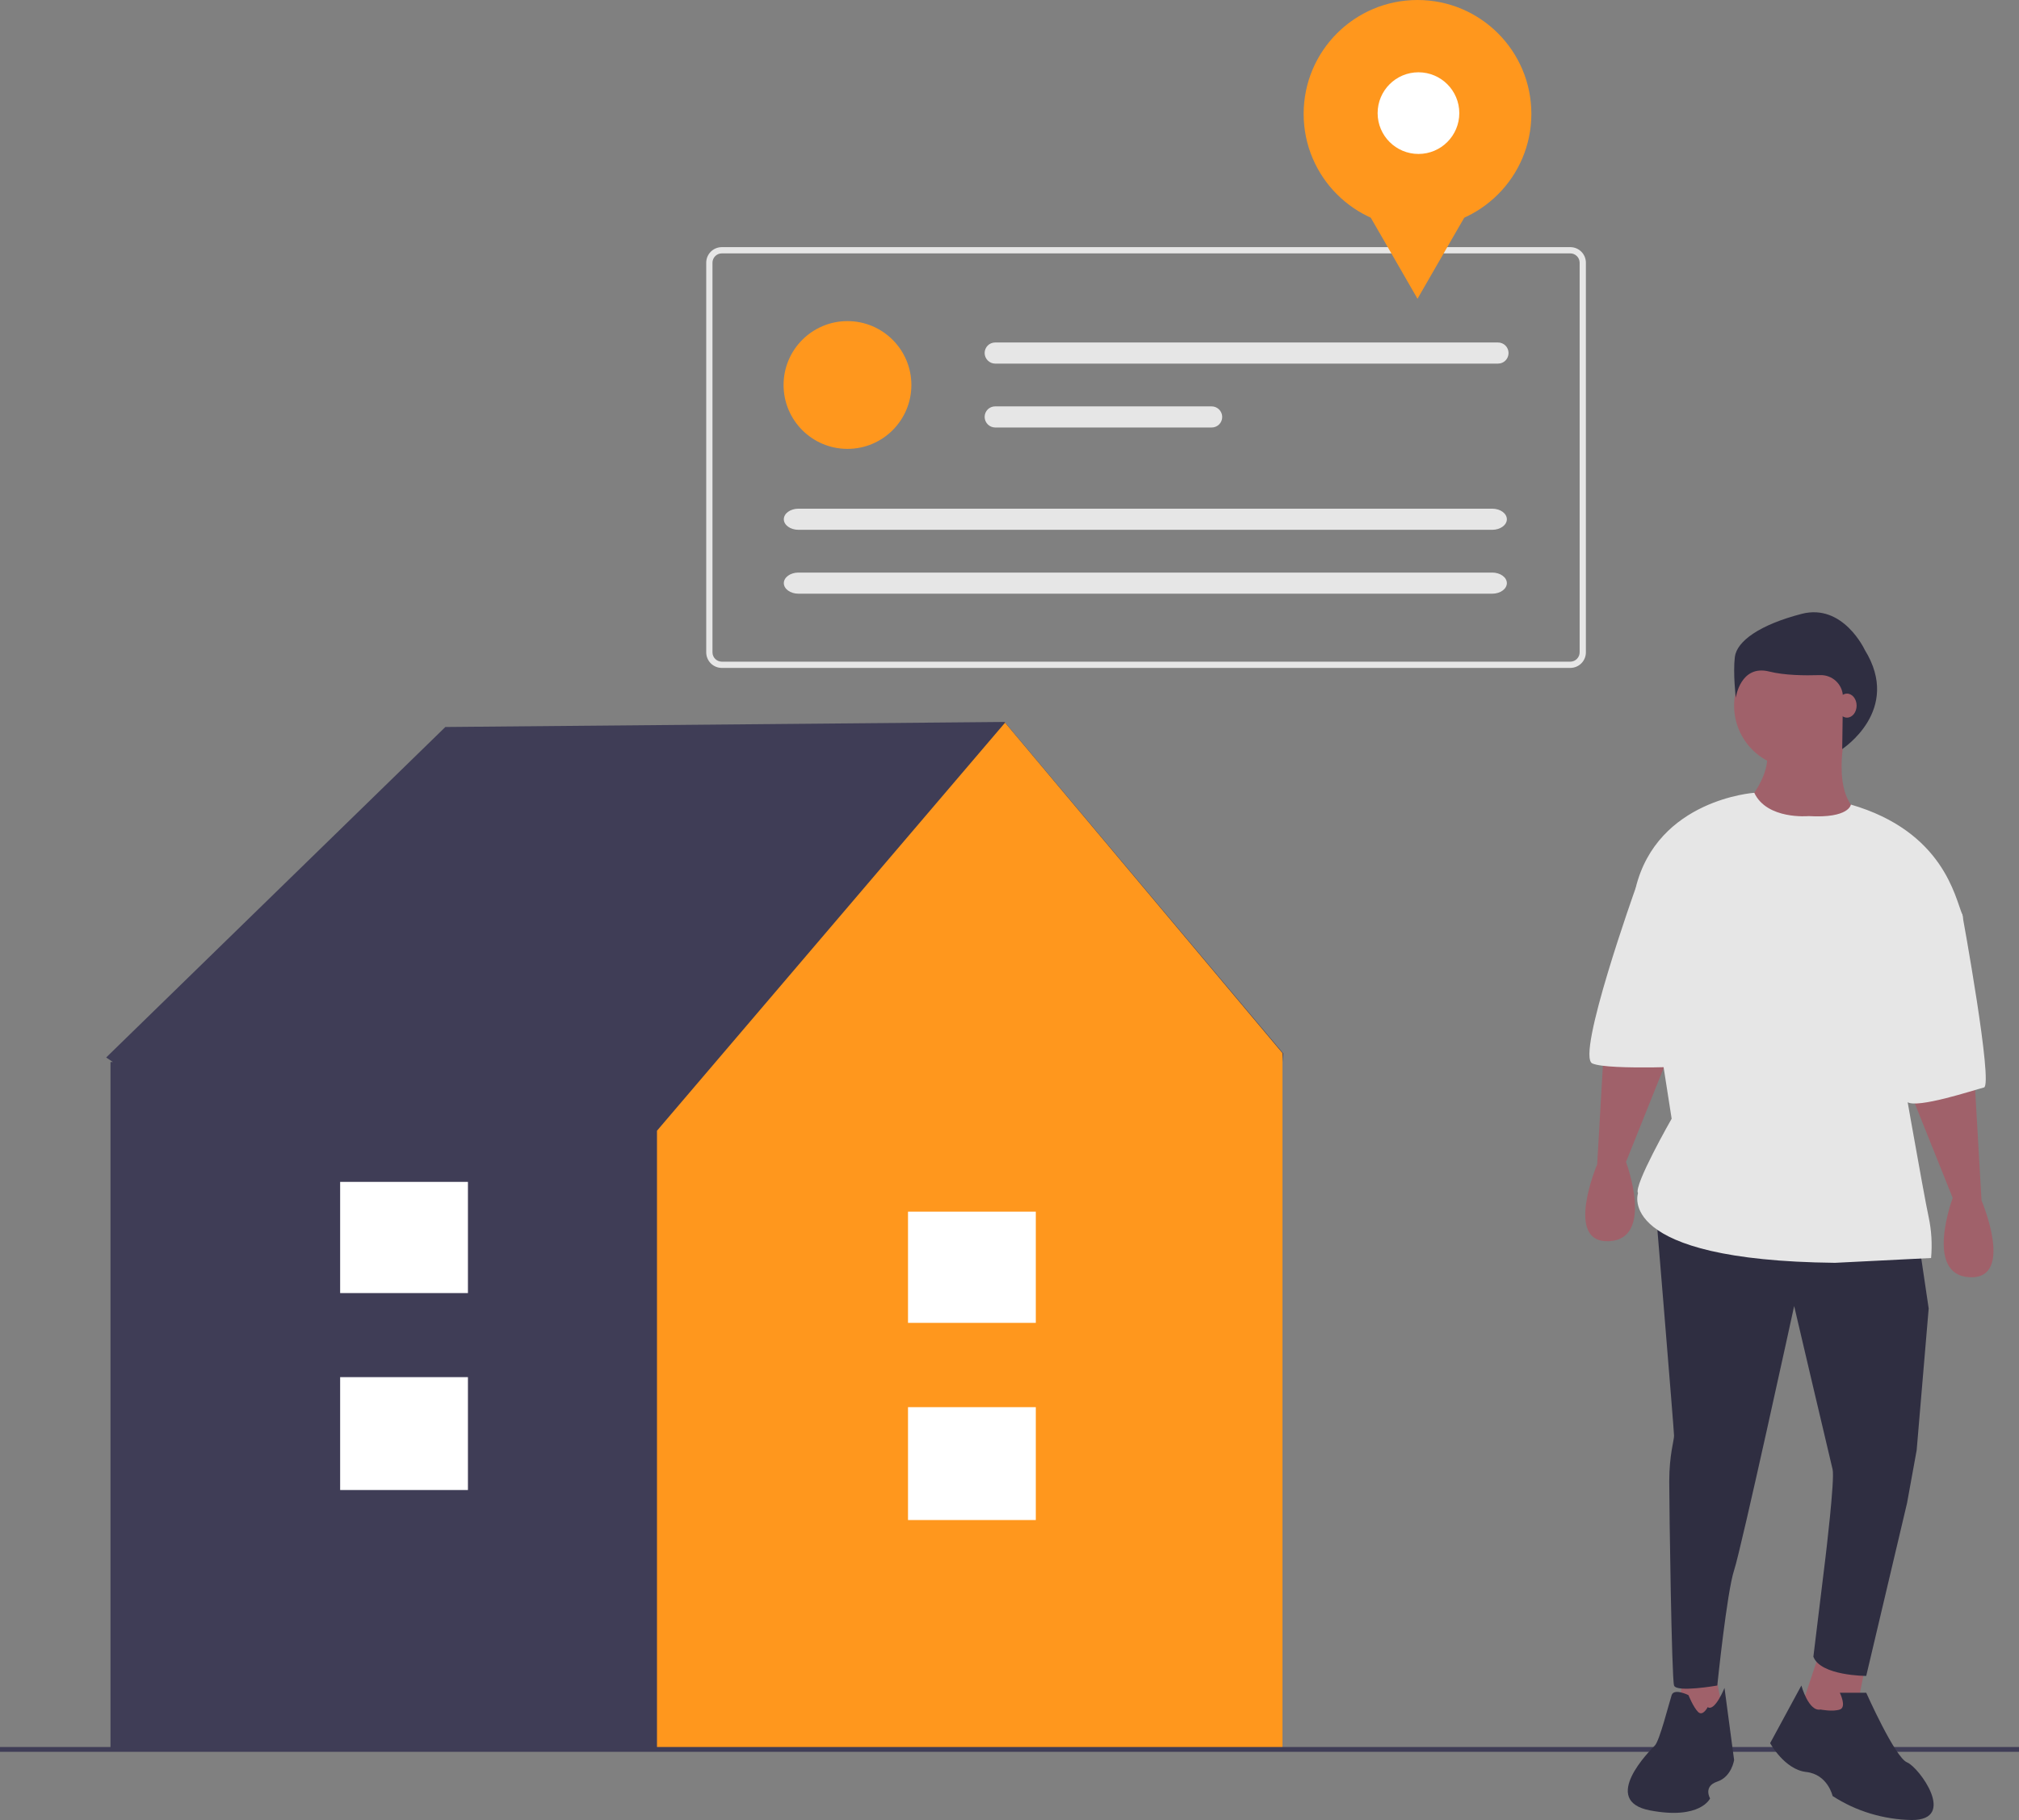 <?xml version="1.0" encoding="utf-8"?>
<!-- Generator: Adobe Illustrator 26.0.1, SVG Export Plug-In . SVG Version: 6.00 Build 0)  -->
<svg version="1.1" id="Layer_1" xmlns="http://www.w3.org/2000/svg" xmlns:xlink="http://www.w3.org/1999/xlink" x="0px" y="0px"
	 viewBox="0 0 840.5 757.8" style="enable-background:new 0 0 840.5 757.8;" xml:space="preserve">
<rect x="0" y="0" width="840.5" height="757.8" fill="#808080" stroke="none"/>
<style type="text/css">
	.st0{fill:#3F3D56;}
	.st1{fill:#FF971D;}
	.st2{fill:#FFFFFF;}
	.st3{fill:#A0616A;}
	.st4{fill:#2F2E41;}
	.st5{fill:#E6E6E6;}
</style>
<polygon class="st0" points="534.2,438.6 418.2,300.6 185.4,302.7 44.2,440.3 47,442.2 46,442.2 46,728.3 533.9,728.3 533.9,442.2 
	"/>
<polygon class="st1" points="418.4,300.9 273.5,470.8 273.5,728.3 533.9,728.3 533.9,438.5 "/>
<rect x="378" y="585.9" class="st2" width="53.2" height="47"/>
<rect x="378" y="504.5" class="st2" width="53.2" height="46.3"/>
<rect x="141.6" y="573.4" class="st2" width="53.2" height="47"/>
<rect x="141.6" y="492.1" class="st2" width="53.2" height="46.3"/>
<rect y="727.4" class="st0" width="840.5" height="2"/>
<polygon class="st3" points="713.9,695.8 717.9,715.8 697.9,719.8 700.9,694.8 "/>
<polygon class="st3" points="776.9,691.8 771.9,716.8 747.9,716.8 757.9,686.8 "/>
<path class="st4" d="M798.9,517.8l4,27l-5,59l-4,22l-17,72c0,0-19,0-22-8l5-41c0,0,4-33,3-37s-16-68-16-68s-22,101-25,110
	s-7,48-7,48s-17,3-18,0s-2-74-2-85s2-17,2-19s-7.9-97.5-7.9-97.5L798.9,517.8z"/>
<path class="st4" d="M757.9,711.8c0,0,5,1,8,0s0-7,0-7h11c0,0,12,27,17,29s21,24,2,24c-11.7-0.2-23.2-3.6-33-10c0,0-2-9-11-10
	s-15-12-15-12l13-24C749.9,701.8,752.9,712.8,757.9,711.8z"/>
<path class="st4" d="M710.9,710.8c0,0-2,4-4,2s-4-7-4-7s-6-3-7,0s-5,19-7,21s-23,23-2,27s25-5,25-5s-3-5,3-7s7-9,7-9l-4-30
	C717.9,702.8,713.9,712.8,710.9,710.8z"/>
<path class="st3" d="M821.9,447.8l3,52c0,0,14,33-5,32s-7-33-7-33l-18.6-46.4L821.9,447.8z"/>
<path class="st3" d="M667.9,432.8l-3,52c0,0-14,33,5,32s7-33,7-33l18.6-46.4L667.9,432.8z"/>
<circle class="st3" cx="747.9" cy="293.8" r="26"/>
<path class="st3" d="M768.4,304.3c0,0-7,28,7,35s-44,17-48,0l2-8c0,0,8-10,6-19L768.4,304.3z"/>
<path class="st5" d="M752.9,339.8c0,0-17.3,1.6-22.6-9.7c0,0-40.4,2.7-49.4,39.7l15,96c0,0-16,28-14,31c0,0-10,28,82,29l40-2
	c0.5-5.7,0.2-11.4-1-17c-2-9-13-72-13-72s30-47,27-54s-7.8-34.6-46.4-45.8C770.5,335,769.9,340.8,752.9,339.8z"/>
<path class="st5" d="M803.9,363.8l13,17c0,0,13,71,9,72s-28,9-32,6s-22-62-22-62L803.9,363.8z"/>
<path class="st5" d="M697.9,358.8l-17,11c0,0-25,70-18,73s46,1,46,1L697.9,358.8z"/>
<path class="st4" d="M776.3,270.6c0,0-9-19.5-26.3-15c-17.3,4.5-27,11.3-27.8,18c-0.8,6.8,0.4,16.9,0.4,16.9s1.9-13.9,13.9-10.9
	c6.4,1.6,14.7,1.7,21.1,1.5c5.1-0.2,9.4,3.7,9.6,8.8c0,0.2,0,0.3,0,0.5l-0.3,21.5C766.9,311.8,791.9,295.8,776.3,270.6z"/>
<path class="st5" d="M653.7,278.1H300.5c-3.6,0-6.5-2.9-6.5-6.5V109.4c0-3.6,2.9-6.5,6.5-6.5h353.2c3.6,0,6.5,2.9,6.5,6.5v162.2
	C660.2,275.2,657.3,278.1,653.7,278.1z M300.5,105.5c-2.2,0-3.9,1.8-3.9,3.9v162.2c0,2.2,1.8,3.9,3.9,3.9h353.2
	c2.2,0,3.9-1.8,3.9-3.9V109.4c0-2.2-1.8-3.9-3.9-3.9H300.5z"/>
<circle class="st1" cx="352.8" cy="160.3" r="26.6"/>
<path class="st5" d="M414.3,142.6c-2.5,0-4.4,2-4.4,4.4s2,4.4,4.4,4.4c0,0,0,0,0,0h209.3c2.5,0,4.4-2,4.4-4.4c0-2.5-2-4.4-4.4-4.4
	H414.3z"/>
<path class="st5" d="M414.3,169.2c-2.5,0-4.4,2-4.4,4.4s2,4.4,4.4,4.4c0,0,0,0,0,0h90.1c2.5,0,4.4-2,4.4-4.4s-2-4.4-4.4-4.4
	c0,0,0,0,0,0H414.3z"/>
<path class="st5" d="M332.4,211.8c-3.4,0-6.1,2-6.1,4.4s2.7,4.4,6.1,4.4h288.8c3.4,0,6.1-2,6.1-4.4s-2.7-4.4-6.1-4.4H332.4z"/>
<path class="st5" d="M332.4,238.4c-3.4,0-6.1,2-6.1,4.4s2.7,4.4,6.1,4.4h288.8c3.4,0,6.1-2,6.1-4.4s-2.7-4.4-6.1-4.4H332.4z"/>
<circle class="st1" cx="590.1" cy="47.4" r="47.4"/>
<polygon class="st1" points="590.1,124.4 575.3,98.7 560.5,73.1 590.1,73.1 619.7,73.1 604.9,98.7 "/>
<circle class="st2" cx="590.5" cy="47.1" r="17"/>
<ellipse class="st3" cx="768.9" cy="293.8" rx="4" ry="5"/>
</svg>
